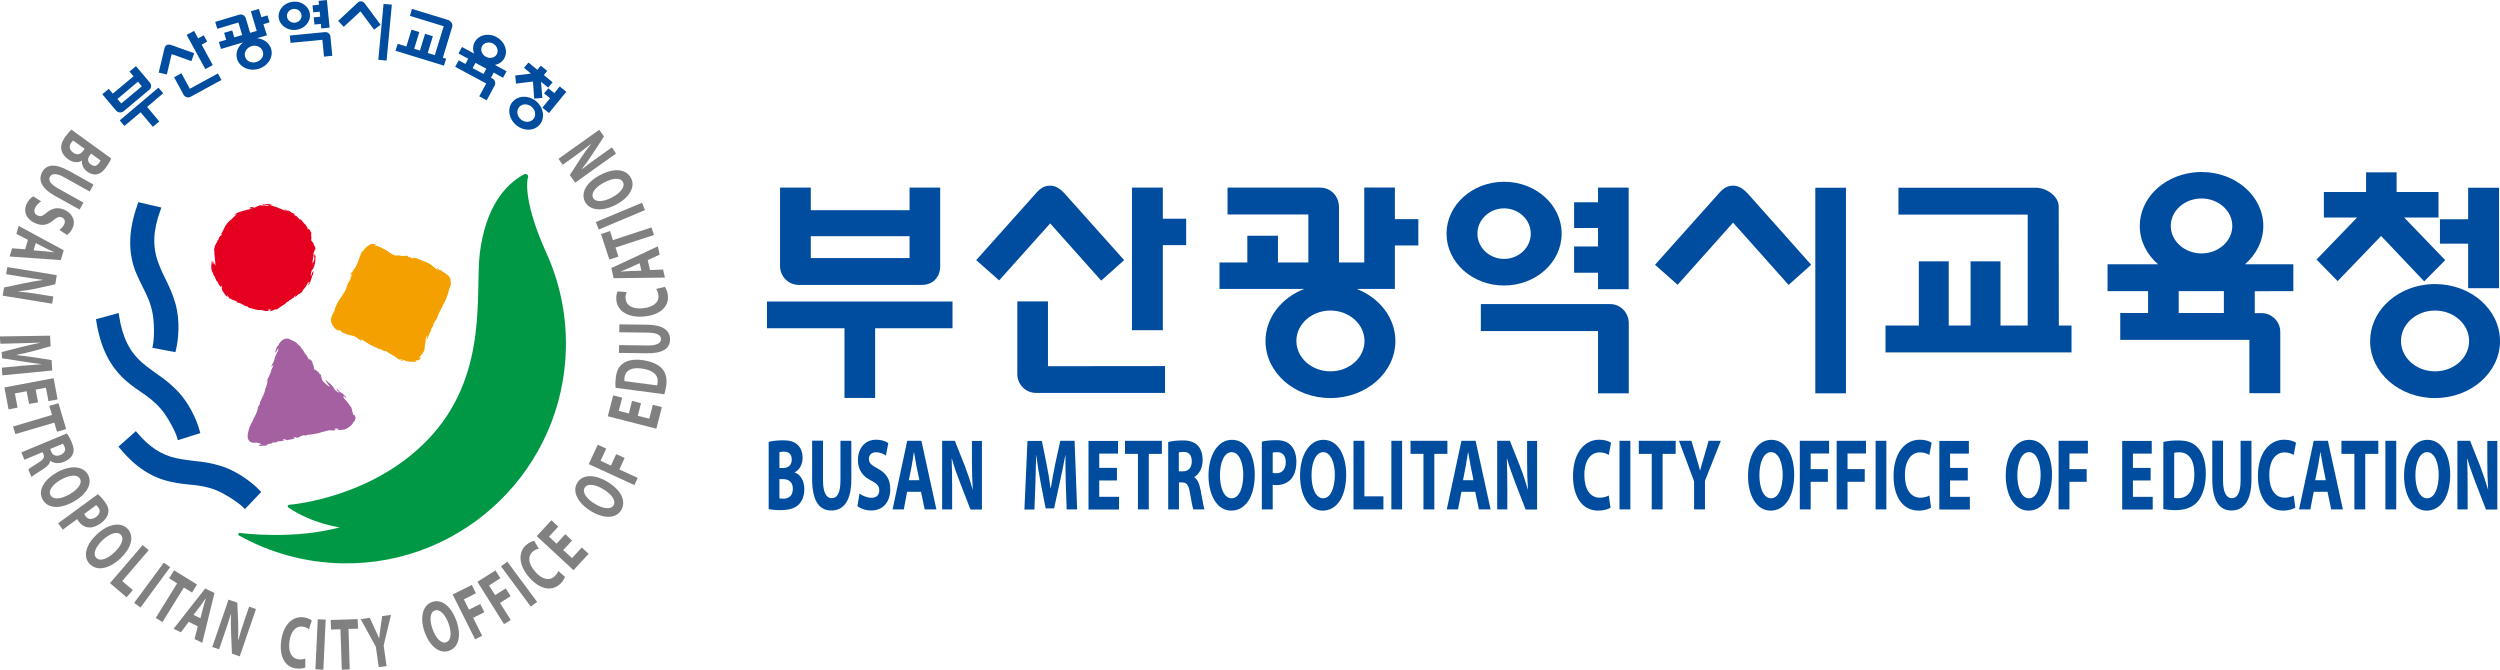 <?xml version="1.0" encoding="UTF-8"?> <svg xmlns="http://www.w3.org/2000/svg" xmlns:xlink="http://www.w3.org/1999/xlink" version="1.2" id="레이어_1" x="0px" y="0px" viewBox="0 0 2048 549.2" overflow="visible" xml:space="preserve"> <g> <g> <g> <g> <path fill="#004DA0" d="M638.5,370.4c0.7-0.2,1.8-0.4,3.8-0.4c4,0,6.3,2.2,6.3,6.5c0,4.2-2.5,6.9-7.2,6.9h-2.9V370.4z M629.7,417.1c2,0.4,5.3,0.8,9.6,0.8c7.8,0,12.6-1.8,15.5-5.1c2.5-2.8,4.1-6.8,4.1-11.9c0-7.3-3.3-12.2-7.8-13.8v-0.2 c4.4-2.4,6.4-7,6.4-11.9c0-5.1-1.9-9-4.7-11.1c-2.9-2.4-6.2-3.2-11.6-3.2c-4.5,0-9.2,0.6-11.5,1.3V417.1z M638.5,392.5h3 c4.4,0,8,2.3,8,7.9c0,5.9-3.6,8.1-7.6,8.1c-1.5,0-2.6,0-3.4-0.3V392.5z"></path> <path fill="#004DA0" d="M674.2,361.1v32.3c0,9.8,2.6,14.7,7.1,14.7c4.7,0,7.2-4.6,7.2-14.7v-32.3h8.9v31.5 c0,17.4-6.1,25.6-16.4,25.6c-9.9,0-15.7-7.9-15.7-25.8v-31.4H674.2z"></path> <path fill="#004DA0" d="M704.1,404.3c2.4,1.8,6.1,3.5,9.9,3.5c4.1,0,6.3-2.4,6.3-6.2c0-3.4-1.9-5.5-6.6-7.9 c-6.6-3.2-10.9-8.5-10.9-16.7c0-9.6,5.7-16.8,14.9-16.8c4.5,0,7.7,1.2,10,2.8l-2,10.2c-1.5-1.1-4.4-2.7-8.2-2.7 c-3.9,0-5.7,2.6-5.7,5.4c0,3.6,2.2,5.2,7.3,8c7,3.7,10.2,8.8,10.2,16.9c0,9.4-5,17.4-15.8,17.4c-4.5,0-8.9-1.8-11.1-3.5 L704.1,404.3z"></path> <path fill="#004DA0" d="M744.5,393.4l2.4-11.9c0.6-3.2,1.2-7.5,1.7-10.9h0.2c0.6,3.3,1.3,7.5,1.9,10.9l2.5,11.9H744.5z M754.5,402.9l3,14.4h9.6l-12.3-56.2h-11.6l-12,56.2h9.2l2.7-14.4H754.5z"></path> <path fill="#004DA0" d="M771.8,417.3v-56.2h10.4l8.2,20.6c2.3,6,4.6,12.9,6.4,19.3h0.1c-0.5-7.4-0.7-15-0.7-23.5v-16.3h8.2v56.2 H795l-8.4-21.7c-2.4-6.1-5-13.3-6.8-19.9h-0.2c0.3,7.6,0.4,15.5,0.4,24.6v16.9H771.8z"></path> <path fill="#004DA0" d="M873.1,395.9c-0.2-6.8-0.3-14.9-0.3-23.1h-0.1c-1.3,7.2-2.9,15.2-4.4,21.8l-4.8,21.9h-6.9l-4.2-21.7 c-1.3-6.7-2.6-14.6-3.5-22h-0.1c-0.2,7.6-0.4,16.2-0.6,23.3l-0.8,21.3h-8.2l2.5-56.2h11.8l3.8,18.8c1.3,6.5,2.5,13.4,3.3,20h0.2 c1-6.5,2.4-13.8,3.7-20.2l4.1-18.7h11.7l2.1,56.2h-8.6L873.1,395.9z"></path> <path fill="#004DA0" d="M915,393.6h-14.5V407h16.2v10.4h-25v-56.2h24.2v10.4h-15.4v11.7H915V393.6z"></path> <path fill="#004DA0" d="M932.2,371.8h-10.6v-10.7h30.2v10.7h-10.7v45.5h-8.9V371.8z"></path> <path fill="#004DA0" d="M965.8,370.6c0.6-0.2,1.9-0.4,4-0.4c4.1,0,6.5,2.6,6.5,7.8c0,4.9-2.6,8.1-7.1,8.1h-3.5V370.6z M957,417.3h8.8v-22.1h2.6c3.7,0.1,5.4,1.9,6.5,9c1.1,6.9,2.1,11.5,2.7,13.1h9.1c-0.8-2.1-1.9-9.5-3.2-15.9 c-1-5.2-2.5-8.8-5.2-10.4v-0.2c3.4-1.8,6.9-6.7,6.9-13.8c0-5.1-1.3-9.1-3.7-11.7c-2.8-3.2-6.9-4.5-12.7-4.5 c-4.8,0-9,0.5-11.8,1.3V417.3z"></path> <path fill="#004DA0" d="M1008.9,408.2c-6,0-9.5-8.2-9.5-18.8c0-10.5,3.4-19,9.6-19c6.1,0,9.5,8.7,9.5,18.7 C1018.4,400.1,1015,408.2,1008.9,408.2L1008.9,408.2z M1008.6,418.3c11.5,0,19.3-11.1,19.3-29.6c0-15.5-6.6-28.4-18.7-28.4 c-11.6,0-19.2,12.5-19.2,29.4C990.1,405.7,997,418.3,1008.6,418.3L1008.6,418.3z"></path> <path fill="#004DA0" d="M1042.6,370.8c0.6-0.2,1.9-0.4,3.7-0.4c4.5,0,7,3.1,7,8.2c0,5.6-2.9,9.1-7.7,9.1c-1.3,0-2.2-0.1-3-0.3 V370.8z M1033.8,417.3h8.8v-20.2c0.8,0.3,1.9,0.3,3,0.3c5.2,0,9.8-1.9,12.8-5.9c2.3-3.1,3.6-7.8,3.6-13.3c0-5.5-1.6-10.2-4.2-13 c-2.6-3.1-6.6-4.6-12.1-4.6c-5.5,0-9.3,0.5-12,1.2V417.3z"></path> <path fill="#004DA0" d="M1083.9,408.2c-6,0-9.5-8.2-9.5-18.8c0-10.5,3.5-19,9.6-19c6.1,0,9.5,8.7,9.5,18.7 C1093.4,400.1,1089.9,408.2,1083.9,408.2L1083.9,408.2z M1083.5,418.3c11.5,0,19.3-11.1,19.3-29.6c0-15.5-6.6-28.4-18.7-28.4 c-11.5,0-19.1,12.5-19.1,29.4C1065,405.7,1071.9,418.3,1083.5,418.3L1083.5,418.3z"></path> <path fill="#004DA0" d="M1108.9,361.1h8.8v45.5h15.6v10.7h-24.5V361.1z"></path> <path fill="#004DA0" d="M1148.6,361.1v56.2h-8.8v-56.2H1148.6z"></path> <path fill="#004DA0" d="M1166.1,371.8h-10.6v-10.7h30.2v10.7H1175v45.5h-8.9V371.8z"></path> <path fill="#004DA0" d="M1198.5,393.4l2.3-11.9c0.6-3.2,1.2-7.5,1.8-10.9h0.2c0.6,3.3,1.3,7.5,1.9,10.9l2.4,11.9H1198.5z M1208.5,402.9l3,14.4h9.6l-12.3-56.2h-11.6l-12,56.2h9.2l2.8-14.4H1208.5z"></path> <path fill="#004DA0" d="M1226.5,417.3v-56.2h10.4l8.2,20.6c2.4,6,4.6,12.9,6.5,19.3h0.1c-0.5-7.4-0.7-15-0.7-23.5v-16.3h8.2 v56.2h-9.4l-8.4-21.7c-2.3-6.1-5-13.3-6.8-19.9h-0.2c0.3,7.6,0.4,15.5,0.4,24.6v16.9H1226.5z"></path> <path fill="#004DA0" d="M1319.3,415.9c-1.6,1.1-5.3,2.4-10.1,2.4c-13.6,0-20.6-12.2-20.6-28.3c0-19.2,9.6-29.8,21.5-29.8 c4.6,0,8.1,1.3,9.7,2.5l-1.9,10c-1.7-1.1-4.2-2.1-7.5-2.1c-7,0-12.5,6.1-12.5,18.7c0,11.3,4.7,18.4,12.5,18.4 c2.8,0,5.7-0.7,7.5-1.8L1319.3,415.9z"></path> <path fill="#004DA0" d="M1335.6,361.1v56.2h-8.9v-56.2H1335.6z"></path> <path fill="#004DA0" d="M1353.1,371.8h-10.6v-10.7h30.2v10.7H1362v45.5h-8.9V371.8z"></path> <path fill="#004DA0" d="M1387.8,417.3v-23l-12.4-33.2h10.2l4,13.5c1.2,4.1,2.1,7,3,10.7h0.2c0.8-3.5,1.8-6.7,3-10.7l3.9-13.5h10 l-13,32.8v23.4H1387.8z"></path> </g> <g> <path fill="#004DA0" d="M1450.8,408.2c-5.9,0-9.5-8.2-9.5-18.8c0-10.5,3.4-19,9.6-19c6.1,0,9.5,8.7,9.5,18.7 C1460.3,400.1,1456.8,408.2,1450.8,408.2L1450.8,408.2z M1450.5,418.3c11.5,0,19.3-11.1,19.3-29.6c0-15.5-6.6-28.4-18.7-28.4 c-11.5,0-19.1,12.6-19.1,29.4C1431.9,405.7,1438.8,418.3,1450.5,418.3L1450.5,418.3z"></path> <path fill="#004DA0" d="M1474.4,361.1h24v10.4h-15.1v12.8h14.1v10.4h-14.1v22.6h-8.9V361.1z"></path> <path fill="#004DA0" d="M1504.6,361.1h24v10.4h-15.1v12.8h14.1v10.4h-14.1v22.6h-8.9V361.1z"></path> <path fill="#004DA0" d="M1545.3,361.1v56.2h-8.8v-56.2H1545.3z"></path> <path fill="#004DA0" d="M1581.9,415.8c-1.6,1.1-5.3,2.5-10.1,2.5c-13.6,0-20.6-12.2-20.6-28.3c0-19.2,9.6-29.8,21.5-29.8 c4.6,0,8.1,1.3,9.7,2.5l-1.9,10c-1.8-1.1-4.3-2.1-7.5-2.1c-7,0-12.5,6.1-12.5,18.7c0,11.3,4.7,18.4,12.6,18.4 c2.8,0,5.7-0.7,7.5-1.8L1581.9,415.8z"></path> <path fill="#004DA0" d="M1612,393.6h-14.5v13.4h16.2v10.4h-25v-56.2h24.2v10.4h-15.4v11.7h14.5V393.6z"></path> <path fill="#004DA0" d="M1662.1,408.2c-5.9,0-9.5-8.2-9.5-18.8c0-10.5,3.5-19,9.6-19c6.1,0,9.5,8.7,9.5,18.7 C1671.6,400.1,1668.1,408.2,1662.1,408.2L1662.1,408.2z M1661.8,418.3c11.5,0,19.2-11.1,19.2-29.6c0-15.5-6.6-28.4-18.7-28.4 c-11.6,0-19.2,12.6-19.2,29.4C1643.2,405.7,1650.1,418.3,1661.8,418.3L1661.8,418.3z"></path> <path fill="#004DA0" d="M1686.4,361.1h24v10.4h-15.1v12.8h14.1v10.4h-14.1v22.6h-8.9V361.1z"></path> <path fill="#004DA0" d="M1761.8,393.6h-14.5v13.4h16.2v10.4h-25v-56.2h24.2v10.4h-15.4v11.7h14.5V393.6z"></path> <path fill="#004DA0" d="M1781.1,371c0.8-0.3,2.1-0.5,4-0.5c7.7,0,12.5,5.8,12.5,17.9c0,13.4-5.3,19.8-13.4,19.7 c-1.1,0-2.3,0-3.1-0.2V371z M1772.2,417.1c2.2,0.4,5.5,0.8,10.1,0.8c7.7,0,14.1-2.3,18.2-7.2c3.7-4.6,6.5-12,6.5-22.8 c0-10-2.6-17-6.7-21.3c-3.7-4.1-8.6-5.8-16.1-5.8c-4.4,0-8.7,0.4-12,1.3V417.1z"></path> <path fill="#004DA0" d="M1821.1,361.1v32.3c0,9.8,2.7,14.7,7.2,14.7c4.6,0,7.2-4.7,7.2-14.7v-32.3h8.9v31.5 c0,17.3-6.1,25.6-16.4,25.6c-9.9,0-15.7-7.9-15.7-25.8v-31.4H1821.1z"></path> <path fill="#004DA0" d="M1880.3,415.8c-1.5,1.1-5.3,2.5-10,2.5c-13.6,0-20.6-12.2-20.6-28.3c0-19.2,9.6-29.8,21.5-29.8 c4.6,0,8.1,1.3,9.7,2.5l-1.9,10c-1.8-1.1-4.3-2.1-7.5-2.1c-7,0-12.5,6.1-12.5,18.7c0,11.3,4.7,18.4,12.5,18.4 c2.7,0,5.6-0.7,7.5-1.8L1880.3,415.8z"></path> <path fill="#004DA0" d="M1896.6,393.4l2.4-11.9c0.6-3.2,1.2-7.5,1.8-10.9h0.2c0.6,3.3,1.3,7.5,1.9,10.9l2.4,11.9H1896.6z M1906.7,402.9l3,14.4h9.6l-12.3-56.2h-11.6l-12,56.2h9.2l2.8-14.4H1906.7z"></path> <path fill="#004DA0" d="M1928.7,371.8h-10.6v-10.7h30.2v10.7h-10.7v45.5h-8.9V371.8z"></path> <path fill="#004DA0" d="M1963,361.1v56.2h-8.9v-56.2H1963z"></path> <path fill="#004DA0" d="M1988.2,408.2c-5.9,0-9.5-8.2-9.5-18.8c0-10.5,3.5-19,9.6-19c6.1,0,9.5,8.7,9.5,18.7 C1997.7,400.1,1994.3,408.2,1988.2,408.2L1988.2,408.2z M1987.9,418.3c11.5,0,19.3-11.1,19.3-29.6c0-15.5-6.6-28.4-18.7-28.4 c-11.5,0-19.1,12.6-19.1,29.4C1969.4,405.7,1976.3,418.3,1987.9,418.3L1987.9,418.3z"></path> <path fill="#004DA0" d="M2013.1,417.3v-56.2h10.4l8.2,20.6c2.3,6,4.6,12.9,6.5,19.3h0.1c-0.5-7.4-0.7-15-0.7-23.5v-16.3h8.2 v56.2h-9.3l-8.4-21.7c-2.3-6.1-5-13.2-6.8-19.9h-0.2c0.3,7.6,0.4,15.5,0.4,24.6v16.9H2013.1z"></path> </g> </g> <g> <path fill="#004DA0" d="M1686.5,169.2c0-8.5-10.1-15.4-18.6-15.4c0,0-110.3,0-112.7,0v22h105.9v90.9c-11.2,0-22.3,0-22.3,0 s0-51.3,0-52.6c-1.2,0-23.2,0-24.5,0c0,1.3,0,52.6,0,52.6h-17.9c0,0,0-51.3,0-52.6c-1.2,0-23.2,0-24.5,0c0,1.3,0,52.6,0,52.6 h-27.3v22H1697v-22h-10.4C1686.5,226.5,1686.5,169.2,1686.5,169.2z"></path> <path fill="#004DA0" d="M1487.1,322.2h25.1c0-0.1,0-167.2,0-168.4c-1.2,0-23.9,0-25.1,0V322.2z"></path> <path fill="#004DA0" d="M1419.8,152.1c-4.2,0-7.4,1.6-11,5.5c0,0-48.7,54.5-53,59.3l18.5,16.4c4.3-4.8,45.4-50.9,45.4-50.9 s41.3,46.1,45.5,51l18.5-16.5c-7.7-8.8-52.1-58.5-52.1-58.5C1427.4,154,1423.9,152.1,1419.8,152.1z"></path> <path fill="#004DA0" d="M902.1,229.9c0.9-0.8,17.9-15.9,18.8-16.8c-4.4-4.9-48.8-54.5-48.8-54.6c-4.2-4.5-7.7-6.4-11.8-6.4 c-4.2,0-7.4,1.6-11,5.5c0,0-48.8,54.5-49.6,55.5c0.9,0.8,17.9,15.8,18.8,16.6c0.9-0.9,41.8-46.7,41.8-46.7 S901.2,228.9,902.1,229.9z"></path> <path fill="#004DA0" d="M2021.9,153.8c0,1.2,0,25.8,0,25.8s-21.8,0-23.1,0c0,1.2,0,18.9,0,20c1.3,0,23.1,0,23.1,0s0,35.2,0,36.5 h25.3c0-1.3,0-81.1,0-82.3C2046,153.8,2023.1,153.8,2021.9,153.8z"></path> <path fill="#004DA0" d="M1987,233.2c-25.7,3.3-45.4,22.7-45.4,46.2c0,25.8,23.8,46.7,53.2,46.7c29.4,0,53.2-21,53.2-46.7 c0-25.8-23.8-46.7-53.2-46.7c-2,0-4.1,0.1-6,0.3L1987,233.2z M1994.8,304.2c-15.4,0-27.9-11.1-27.9-24.9 c0-13.7,12.4-24.9,27.9-24.9c15.4,0,27.9,11.2,27.9,24.9C2022.7,293.1,2010.2,304.2,1994.8,304.2z"></path> <path fill="#004DA0" d="M1319,249.1L1319,249.1c0,0-104.6,0-105.9,0c0,1.2,0,20.9,0,22.1h96v51h25.2c0-6.3,0-57.6,0-57.6 C1334.2,256,1327.5,249.1,1319,249.1z"></path> <path fill="#004DA0" d="M1309.1,236.9c1.2,0,24.1,0,25.1,0v-83.2h-25.1c0,1.7,0,12,0,12s-18.3,0-19.6,0c0,1.2,0,19.9,0,21.1 c1.3,0,19.6,0,19.6,0v15.1c0,0-18.3,0-19.6,0c0,1.2,0,20.3,0,21.5c1.3,0,19.6,0,19.6,0S1309.1,235.7,1309.1,236.9z"></path> <path fill="#004DA0" d="M1279.3,191.4c0-23.5-21.1-42.5-47.2-42.5c-26,0-47.1,19.1-47.1,42.5c0,23.5,21.1,42.5,47.1,42.5 C1258.2,233.9,1279.3,214.9,1279.3,191.4z M1210.3,191.4c0-11.4,9.8-20.7,21.8-20.7c12.1,0,21.9,9.3,21.9,20.7 c0,11.4-9.8,20.7-21.9,20.7C1220.1,212.1,1210.3,202.8,1210.3,191.4z"></path> <path fill="#004DA0" d="M654.4,233.4h100.8c9,0,15-6.3,15-15.4c0,0,0-63,0-64.3h-25.1c0,1.2,0,18.5,0,18.5h-80.9 c0,0,0-17.3,0-18.5H639c0,6.5,0,64.2,0,64.2C639,226.5,645.9,233.4,654.4,233.4z M664.1,193.5h80.3h0.7v17.9h-80.9V193.5z"></path> <polygon fill="#004DA0" points="628.3,268.9 691.8,268.9 691.8,326 716.9,326 716.9,268.9 780.3,268.9 780.3,247 628.3,247 "></polygon> <path fill="#004DA0" d="M1985.9,230.5l-35.3-37.2c0,0-34.6,36-35.6,37c-0.9-0.9-16.5-16.9-17.3-17.7c0.9-0.9,33.2-34.4,33.2-34.4 s-23.5,0-27.2,0v-20.9c4.1,0,34.6,0,34.6,0v-16.1c2.7,0,22.9,0,25,0v16.1c0,0,33,0,34.3,0c0,1.2,0,19.7,0,20.9 c-1.3,0-28.1,0-28.1,0s32.2,33.4,33.6,34.9L1985.9,230.5z"></path> <g> <path fill="#004DA0" d="M971.7,200.8v-21.6c-1.3,0-19.1,0-19.1,0s0-24.2,0-25.5c-1.2,0-24.1,0-25.3,0v116.8h25.3v-69.7H971.7z"></path> <path fill="#004DA0" d="M858.5,300v-53.1h-25.1c0,9.1,0,59.6,0,59.6c0,8.5,6.9,15.4,15.4,15.4c0,0,104.3,0,105.6,0v-22 L858.5,300z"></path> </g> <path fill="#004DA0" d="M1142.7,201.1c0,0,17.9,0,19.2,0c0-1.2,0-20.4,0-21.6c-1.2,0-19.2,0-19.2,0s0-24.6,0-25.9 c-1.2,0-24.1,0-25.1,0V215h-20.7v-45.1c0-9.6-6.9-16.2-15.5-16.2c0,0-74.5,0-75.8,0c0,1.2,0,20.8,0,22c1.3,0,66.2,0,66.2,0V215 h-24.9c0,0,0-20.7,0-21.9c-1.2,0-23.9,0-25.1,0c0,1.3,0,21.9,0,21.9s-21.5,0-22.8,0c0,1.2,0,20.4,0,21.7h69.4 c-18.7,7.3-31.7,23.6-31.7,42.7c0,25.8,23.8,46.7,53.2,46.7c29.4,0,53.2-21,53.2-46.7c0-19-13-35.4-31.6-42.7h31.2 C1142.7,235.2,1142.7,201.1,1142.7,201.1z M1089.9,304.2c-15.4,0-27.9-11.1-27.9-24.9c0-13.7,12.4-24.9,27.9-24.9 c15.4,0,27.9,11.2,27.9,24.9C1117.8,293.1,1105.3,304.2,1089.9,304.2z"></path> <path fill="#004DA0" d="M1878.7,238.5v-22h-39.6c9.2-8,15-19.1,15-31.4c0-24.4-22.7-44.2-50.6-44.2c-2,0-3.9,0.1-5.8,0.3 l-1.6,0.2c-24.5,3.1-43.2,21.5-43.2,43.7c0,12.3,5.7,23.4,15,31.4h-41.4v22c1.9,0,33.2,0,33.2,0v17.9c0,0-21.4,0-22.8,0v22 c-1.8,0,105.8,0,105.8,0s0,42.4,0,43.7c1.3,0,24.1,0,25.3,0c0-6,0-50.2,0-50.2c0-8.5-6.9-15.4-15.4-15.4h-5.5v-17.9 C1847,238.5,1875.8,238.5,1878.7,238.5z M1803.5,162.6c13.9,0,25.2,10.1,25.2,22.5c0,12.4-11.3,22.5-25.2,22.5 c-13.9,0-25.2-10.1-25.2-22.5C1778.3,172.7,1789.5,162.6,1803.5,162.6z M1821.8,256.4h-37v-17.9h34.1h2.9V256.4z"></path> </g> </g> <g> <g> <g> <path fill="#F4A000" d="M369.3,231.7c-0.2-1.5-0.2-3.1-0.8-4.4c-0.8-1.5-3.8-3.5-5.1-4.3c-0.9-0.6-2.1-1-2.7-2.1 c0,0-0.3,0.1-0.4,0.1c0,0.2,0,0.3,0,0.5c-0.5,0-1.2-1.3-1.5-1.7c-0.1,0-0.8-0.3-1-0.3c0,0.2,0.1,0.2,0.2,0.3 c0.1,0,0.9,1.1,0.8,1.3c-0.1,0.2-0.4,0-0.5,0c0-0.3-0.6-0.6-0.8-0.7c-1.8-1.2-3.2-2.8-5-3.9c-0.9-0.4-1.9-1.2-2.8-1.5 c-2.5-1.1-4.8-1.8-7.3-2.9c-0.2-0.1-2.4-1.2-2-0.6c-0.9,0-1.8-0.6-2.5-0.9c0,0.4,1,0.8,1.3,1.1c-0.3-0.1-0.9-0.2-1.1-0.2 c0,0.3-0.2,0.3-0.4,0.3c0-0.2-1-0.8-1.3-0.9c-0.8-0.3-1.8-0.2-2.6-0.4c0,0,0.5-0.3,0.7-0.4c0.1,0,0.2,0,0.3,0 c0-0.1-1.6-0.9-2.4-0.5c-1.5,0-2.9,0.2-4.3-0.1c-0.9-0.2-1.8-0.4-2.6-0.5c-0.1,0.2-0.1,0.3-0.1,0.6c-0.1,0-0.3-0.2-0.5-0.2 c-2.3,0.1-5.4-2.2-7.2-3.5c-1.2-1-2.3-1.3-3.5-2c-2.3-1.4-4.7-2.6-7.6-2.9c0-0.3,1.2-0.2,1.2-0.5c-0.2-0.6-2.2-0.7-3.6-0.7 c0,0.1,0,0.1,0,0.2c-1.5,0-4.6,2.8-5.6,4c-0.6,0.7-1.2,2.1-2.1,2.2c-1.8,2.9-4,12.8-7,14.7c0,1.2-0.7,1.4-1.4,2.2 c-0.7,0.9-0.9,1.8-0.9,3.1c0.1,0,1.3-2.7,1.5-2.1c0,0.5-0.5,1.1-0.7,1.5c-0.6,1.7-1.2,4.1-2.9,6.3c-0.8,1.9-1.6,5-2.2,6.1 c-1.5,2.8-3.5,5.3-5.2,8c-1.1,1.6-1.9,3.3-2.6,5.1c-0.6,1.2-1.2,2.1-1,3.6c-0.3,0-0.9,1.4-1.1,1.7c-0.8,1.5-1.8,3.5-1.9,5.4 c-0.3,3.3,3.1,8,6.1,9.2c0,0.3,0.1,0.2,0.3,0.2c0.1-0.5-0.5-1.1-0.5-1.2c1.3,0,2.7,1.9,3.8,2.5c1.2,0.5,2.4,1,3.6,1.5 c2.2,0.8,4.6,0.7,6.6,1.8c1.9,1,3.4,2.9,5.5,3.4c0,0,0-0.3,0-0.3c-0.3,0-0.8-0.6-0.8-0.7c0.4-0.2,0.8,0.1,1,0.1 c1.6,0.8,7.1,5.1,8.4,4.8c0,0.8,4.2,1.5,4.6,2.6c0.5,0,0.9,0,1.3,0.1c0.7,0.2,4.4,2.4,4.8,1.6c0.3,0,3,2,3.5,2.3 c1.3,0.9,3.4,1.7,5,2.9c1.4,1.6,5.3,3.1,5.5,3.3c0.1,0,0.7,0.1,0.7,0.1c0-0.4-2.8-1.7-2.9-1.7c-0.1-0.5,0.5-0.2,0.5-0.2 c0.3,0,2.3,0.8,2.6,1.1c0,0,0.5,0,0.8-0.2c0,1.2,8.3,1.9,9.7,1.1c-0.1,0-0.7-0.4-1-0.4c0.4-0.5,1.4-0.5,1.6-0.5 c1,0.2,2.4-1.1,2.9-1.9c0.2,0,0-0.6-0.1-0.6c0,0.3-0.9,0.7-1.1,0.7c0-0.3,0.1-0.6,0.2-0.8c1.4-1.9,3-3.4,3.8-5.5 c0.4-1,0.3-2.3,0.5-3.4c0.2-1.1,0.3-2.2,0.6-3.3c0.1-0.7,0-1.6,0-2.3c0.2-1.2,1.3-3.4,1.4-3.4c0.2,0.4-0.1,1.2-0.2,1.7 c-0.1,1.1-0.5,3-0.5,3c0.5-0.5,0.5-1,0.7-1.6c0.8-2.4,1.7-4.6,3-6.8c0.4-0.6-0.2-0.6,0.1-1.2c0.6-1,1.2-1.9,1.7-2.9 c0.3-0.8,0.2-1.7,0.7-2.4c0.8-1.2,1.5-2.3,2.3-3.4c0.8-1.7,1.2-3.4,2-5c1.8-3.6,3.6-7.1,5.4-10.7c0.8-1.8,1.4-3.8,2.1-5.8 c0.1-0.4,0.1-0.8,0.2-1.3c0.6-2,1.3-3.5,1.9-5.4C369.1,233.1,369.3,232.5,369.3,231.7z"></path> </g> <g> <path fill="#E50020" d="M255.4,221.4c1.6-1.1,2.2-4.2,2.7-6c0.5-2.7,0.4-6.6,0.3-6.6c-0.3,0.1-0.4,1.1-0.7,1.6 c0.2-1.5-0.3-2.3-0.3-2.3c0,0-0.4,0.6-0.4,0.9c-0.1,1,0.5,1.5,0.6,2.4c0.1,1.3-1.1,3.6-1.5,4.5c0,0.4-0.1-1-0.1-1.2 c0.2-1.3,0.3-2.6,0.6-3.9c0.1-1.2,0.2-2.5,0.3-3.7c0.1-0.6,0.5-0.9,0.7-1.4c0.2-0.5,0.2-1.1,0.2-1.7c0,0,0.4,0.4,0.3,1.2 c0.4-0.6,0.2-1.7,0.2-1.7c0-0.7-0.3-1.2-0.3-2c-0.3,0-0.3,0.7-0.4,0.7c0-0.8-0.9-3.2-1.4-3.7c-0.4-0.6-1-0.9-1.2-1.5 c-0.2-0.5,0-0.9,0.1-1.5c0-0.7-0.1-1.3-0.1-2c-0.1-0.8-0.3-1.9,0.2-2.6c0-0.3-0.4-0.5-0.6-0.7c-0.2-0.5-0.4-1-0.6-1.5 c-0.2-0.4-0.9-1.2-1.3-1c0,0,0,0.1,0,0.1c-0.4,0-0.6-0.4-0.7-0.7c-0.5-1.1-1.1-2.2-1.8-3.2c-0.4-0.4-0.8-0.7-1.2-1 c-0.5-0.6-1-1.2-1.5-1.9c-0.5-0.6-0.9-1.1-1.5-1.6c-0.4,0,0.1,0.5,0.1,0.7c-0.7,0-3-3.4-4.1-3.8c0,0.3,0.6,0.6,0.9,1 c-0.8,0-2.1-1.7-2.2-1.7c0,0,0-0.1,0-0.1c0.3,0,0.7,0.3,0.7,0.1c0,0-0.1-0.4-0.2-0.4c0-0.2-0.3-0.2-0.6-0.3 c-2.2-0.6-2.9-1.9-4.9-2.8c-0.1,0.6,1.2,1.1,1.3,1.2c-0.9,0-2.7-1.6-3.9-1.8c-0.6,0,1.7,1.1,1.7,1.4c-1.1-0.4-2.1-0.8-3.3-1.2 c-3.1-1.1-6.6-3.1-10.1-3.2c0-0.3,0.9-0.2,1.4-0.2c0-1.2-5.3-1.3-6.6-1.1c-0.5,0.2-1.1,0.4-1.7,0.5c0,0.1,1.5,0.1,2.2-0.1 c2,0.1,2.6,0.5,3.8,1.2c-1.5,0-4.7-0.9-5.8-0.5c-0.4,0-0.8,0-1.2,0c0,0,1-0.6-0.5-0.1c-0.4,0-0.7,0.1-1,0.1c-0.1,0-0.3,0-0.3,0 c0,0.3,0.7,0.3,0.7,0.4c-1.2,0-2.8,0.7-3.6,1.4c-1.4,0-1.9-0.8-3.6-0.4c-0.1,0-0.2,0-0.4,0c0,0.3,0.6,0.4,0.6,0.5 c-0.3,0.1-1.3,0.3-1.6,0.4c0,0.3,2.6-0.3,2.7,0.2c-0.9,0-2.1,0.5-2.7,0.9c-0.5,0-0.9,0.1-1.4,0.1c-0.1,0-0.6,0.1-0.7,0.3 c-0.8,0.2-1.6,0.4-2.5,0.6c-2.1,0.7-5.4,1.4-7,3.2c0,0-0.2,0.1-0.1,0.3c0.1,0,1.4-0.7,1.7-0.8c0-0.3,0.1-0.2,0.3-0.2 c-0.2,0.6-3.3,3-4.4,4.4c-0.5,0.4-1,0.8-1.6,1.2c-1.4,1.3-2.5,2.7-3.6,4.5c-1.1,1.9-1.9,4.3-3.3,6.1c0,0.2,0.3,0.2,0.5,0.3 c0,1.3-2.9,2.2-2.6,4.5c-0.3,0-1,0.9-1.2,1.2c-0.3,0-0.2,0.1-0.2,0.3c0.3,0,0.2-0.1,0.4-0.3c0,0,0.1,0,0.1,0c0,0.1,0,0.1,0,0.1 c-0.1,0-1.9,3.4-2.2,4c-0.3,0-0.1,0.1-0.1,0.4c0.4,0-0.3,1.5-0.4,1.9c-0.2,0,0,0.8,0,1.2c0,4.4,1.3,11.9,0.9,12.5 c-0.3-0.7-0.7-1.3-1-2c-0.3-0.5-0.3-0.9-0.3-1.5c-0.3,0-0.2,2.1-0.4,2.4c0,0.1-0.1,0.2-0.2,0.2c-0.1-0.9-0.4-1.4-0.5-2.3 c-0.3,0,0-0.5-0.4-0.5c0,0,0-0.1,0-0.2c-0.3,0-0.1,0.4-0.2,0.7c-0.4,2.7-0.4,4.9-0.3,7.2c0.3-0.2,0.4-1.2,0.5-1.2 c0,1.1-0.1,2.2,0.4,3.1c0,0,0.1,0.2,0.1,0.2c-0.1-0.5-0.2-1.5-0.1-1.5c0,0.3,1,3.5,1.3,3.9c0,0.2,0.5,0.3,0.6,0.6 c0.6,1.3,1,2.8,1.8,4c0.3,0.2,0.3-0.2,0.4-0.3c0,0.1,0.5,1.8,1.3,2.9c0,0.1,1.3,1.7,1.5,2c0.1,0,0.2,0.1,0.2,0.2 c0.3-0.2,0-1,0-1c0-0.1,0.2-0.2,0.2-0.2c0.5,0,0.8,1.4,0.8,1.9c0,0-0.3-0.4-0.3-0.7c-0.6,0,0.1,1.7,0.2,2.1 c-0.2,0-0.2,0.1-0.1,0.2c1.1,1.4,1.8,2.8,2.9,4.2c0.6,0.9,1.6,1.4,1.6,1.4c0-0.5-0.3-0.8-0.1-1.5c0.1,0,0.1,0.1,0.1,0.2 c0.3,0,1.3,2.7,2.4,3.1c0-0.3-0.3-0.5-0.3-0.7c-0.1,0-0.2-0.1-0.2-0.1c0.1,0,2.4,1.7,4.4,2.1c0.5,0.1,1.4,0.6,1.7,1 c-0.1,0-0.6,0-0.4,0.2c0,0,0,0,0,0c0.6,0.5,1.8,0.4,2.5,0.7c2,0.8,3.7,2.2,5.8,2.9c0,0,0-0.2-0.3-0.5c0,0,0.1-0.1,0.2-0.1 c0,0.2,0.3,0.2,0.5,0.4c0.8,0.6,0.9,1.3,2.1,1.4c0.2,0.1,0.4,0.2,0.4-0.1c0.1,0,0.5,0.2,0.7,0.3c0.7,0.3,1.4,0.4,2.2,0.6 c1.1,0.3,2.3,0.7,3.6,0.8c0.7,0,1.4,0,2.1-0.1c1.8,0.4,4.1,1.4,6.1,0.6c0.2,0,0.6-0.2,0.6-0.4c-0.9,0-1.6-0.4-1.6-0.4 c0.9-0.2,3.3-0.3,3.6,0.2c-0.5,0-1.4,0.5-1.6,0.9c0.1,0,0.3,0,0.3,0c0,0.3,0.1,0.2,0.4,0.2c1.7-0.5,4-1.7,4.7-1.9 c0,0.3-0.2,0.4-0.3,0.5c-0.1,0-0.2,0.1-0.2,0.2c0.1,0,1-0.2,1.2-0.4c1.1-0.8,2.2-1.7,3.3-2.4c1.1-0.8,2.3-1.4,3.5-2.2 c0.4-0.4,0.5-0.7,1-1.2c0.5-0.2,1-0.5,1.6-0.8c0.5-0.4,0.5-0.6,0.8-0.9c0.6-0.5,0.9-0.4,1.4-0.7c0.7-0.5,1.3-1.2,2.1-1.4 c0.1-0.9,0.9-1.4,1.8-1.8c0,0,0.1,0,0.2,0c-0.1,0.3-1.2,0.9-1.4,1.6c0,0,1.1-0.5,1.6-1c0.3-0.3,0.5-0.6,0.8-1 c0.5-0.3,1.1-0.6,1.6-0.9c0.8-0.6,1.5-1.1,2.3-1.6c0-0.1,0-0.7,0.2-0.9c1.1-1.3,2.1-2.5,3-3.9c0.6-0.9,1.1-2.4,1.9-3 c0.5-0.2,0.5-0.2,0.9-0.4c0,1-0.9,1.5-1.2,2.6c0,0-0.2,0.1-0.2,0.2c1.8,0,2.7-5.9,3.5-7.2c0.1,0-0.1-1,0.7-1.4 c0-1.1,0.6-2.1,0.3-3.3c0,0.4-0.6,1-0.8,1.3c-0.5,0.9-0.9,1.9-1,3.1c0,0-0.4-0.5-0.4-1.2c0-0.3,0.6-2.6,0.7-2.8 C255.4,221.5,255.4,221.4,255.4,221.4z"></path> </g> <g> <path fill="#A560A2" d="M236.6,277.8c1.3,0.3,1.6,0.6,2.8,1.1c1.4,0.2,4.4,2.5,4.4,2.7c-0.2,0-0.5-0.1-0.7-0.2 c0.8,0.7,2.3,1.7,2.3,2c0.1,0,0.4,0,0.5,0.2c1.1,1.5,1.1,1.9,1.7,2.6c0.2,0.2,1.4,1.4,2.3,3.6c0.4,0.4,0.8,0.9,1.2,1.3 c0.6,0.8,1.1,1.9,1.6,2.8c0.1,0.3,0.5,0.6,0.5,0.9c0.1,0-0.1-0.6,0.7-0.5c0.1,0,0.8,0.7,1.1,0.9c0.7,0.9,0.9,1.9,1.2,2.8 c0.6,1.5,1.1,2.7,1.1,4.5c1.7,0.8,2.9,1.6,4.1,3.2c0.1,0.2,0.4,0.4,0.4,0.8c0.6-0.1,0.7,0.5,1.2,0.5c0.2,0,0.1,0.7-0.2,0.7 c0,0,0.7,1.6,1,3.2c0.3,1.4,5.1,5.9,6.5,5.9c-0.5-0.6-1.7-1.8-2.3-3.3c-0.6-0.9-1.4-1.1-1.4-2.2c2.3,1.7,6.1,4.6,7.3,7.2 c0.1,0.3,0.2,0.8,0.4,0.8c0.5,0.6,1.1,1,1.6,1.3c0.8,0.4,1.2,1.1,2.1,1.1c-0.6-1.2-2.2-1.9-2.5-3.3c-0.1-0.2,2.5,1.4,2.5,2.5 c0.8,0,5.7,3.7,5.7,5.2c-0.1,0-0.4-0.1-0.8-0.4c-0.4-0.5-0.8-1.2-1.4-1.3c0,0.1-0.2,0.5-0.2,0.6c-0.1,1.4,5.6,6,5.6,8.2 c0.1,0,0.2-0.5,0.2-0.5c1.3,1.5,1.3,3.9,1.9,5.8c0.3,0.6,0.4,1.2,0.7,1.7c0.1,0,0.3-0.2,0.3-0.5c0.8,0.5,1.3,2.1,1.3,2.9 c-0.2,0.6-0.5,0.8-0.5,1.6c-0.1,0.7-0.8,1-1.1,1.4c-0.5,0.5-0.6,1.2-1,1.8c-1.1,1.5-5.4,4.7-7.7,4.6c-1.4,0-3.9,0.5-4.7,0.3 c0-0.1,1.1-0.5,1.1-0.8c-0.2-0.4-3.6-0.7-3.4,0c0.1,0.2,0.7,0.5,1.1,0.5c0,0.3-0.2,0.3-0.3,0.3c-1.7,0.8-4-0.1-5.9,0.3 c-0.8,0.3-4.6,1.3-5.8,1.5c-1,0.7-5,1.3-5,1.3c-0.9,0.2-1.6,0.2-2.4,0.4c-1.6,0.2-3.2,0.2-4.6,0.7c-0.3,0.2-0.7,0.4-1.1,0.5 c-0.2,0.1-0.8,0.4-0.8,0.1c0.1,0,0.7-0.2,0.7-0.5c0,0,0.1-0.1,0.1-0.2c-2.5,0-5.8,2.1-5.8,2.2c-0.9,0-1.7-0.3-2.6-0.4 c-0.5,0.1-0.9,0.1-1.2,0.2c0,0,0,0.1,0,0.2c0.3,0.1,0.7,0.5,1.2,0.5c0,0.2,0.1,0.1-0.2,0.1c-1.2,0.6-2.7,0.7-4,0.9 c-0.7,0.1-1.5,0.3-2.2,0.5c-0.7-0.1-1.4-0.1-2-0.2c0,0,0-0.1,0-0.2c0.5,0,1,0,1.5,0c-1.5-1-1.6-0.2-2.9-0.2c0,0.2,0,0.3,0,0.4 c0.1,0,0.2,0,0.4,0c0.2,0.1,0.5,0.1,0.7,0.2c0,0.1,0,0.1,0,0.1c-0.8,0.1-1.6,0.5-2.3,0.7c-0.8,0-1.5,0.1-2.4,0.1 c-0.4,0.1-0.9,0.2-1.3,0.3c0.1,0.2,0.3,0.5,0.3,0.5c-1.1,0-2.3,0.1-3.5,0.3c-0.3,0-0.7-0.1-1-0.1c0,0,0.3,0.5,0.3,0.7 c0,0-2.7,0.5-3.2,0.5c-0.3,0.5-1.1,0.8-1.7,0.8c0.2,0.2,0.5,0.5,0.5,0.5c-2.2,0-4.2,0.3-6.5,0.3c0,0,0-0.1,0-0.2 c0.1-0.2,0.5-0.5,0.2-0.5c0,0,0-0.1,0-0.2c0.8-0.1,1.6-0.3,2.4-0.5c0-0.2-1.7-0.2-1.7-0.5c0.3-0.1-2-0.9-3.1-0.8 c-3.1,0.5-6.1-0.2-6.9-3.8c-0.5-2.2,0.4-5.5,1-7.5c0.5-2.3,1.9-4.2,2.8-6.2c0.4-0.9,0.9-1.5,0.9-2.6c1.3-1.1,2.9-5.3,3.3-7 c0.2-0.7,0.1-1.4,0.4-2.1c0.4-0.7,1-1.3,1.3-2.1c0.1-0.6,0.2-1.2,0.3-1.8c1-2,1.9-4.1,2.9-6.1c0.4-1.2,0.8-2.3,1.2-3.4 c0.1-0.5,0.1-1,0.2-1.5c0.3-0.5,0.5-1.1,0.8-1.6c0.3-1.4,0.6-2.6,1-4c0.2-0.6,0.4-1.1,0.6-1.7c-0.1,0-0.8,0.8-0.8,1.3 c0,0-0.5,0.4-0.5,0.4c0.1-1.3,0.9-2.4,1.4-3.5c0.8-1.7,1.7-3.3,2.2-5.1c0.1-0.2,0.1-1.2,0.2-1.2c0.5-1.3,1.7-2.7,1.7-4.2 c-0.1,0-0.1,0-0.2,0c-0.2,0.5-0.9,1.1-0.9,1.5c-0.1,0-0.3,0.1-0.4,0.1c0.1-1.9,1-2.5,1.5-3.5c0.2-0.6,0.6-1.2,0.7-1.9 c0.2-0.6,0.3-1.2,0.5-1.9c0.3-1.1,0.8-2.2,1.4-3.4c0.8-1.4,1.6-2.7,1.6-4.5c-0.6,0.4-1.8,3.4-2.5,3.4c-0.4-0.1-0.2-0.5-0.2-0.5 c0.6-1.6,1.1-3.2,1.7-4.8c0.1,0,0.2,0,0.3,0c0,0.2,0.1,0.5,0.2,0.5c0.9-3,3.8-6.4,7.2-6.6c0.6,0,1.1,0.1,1.6,0.2 c0.4,0.1,0.6,0.1,1.1,0.3C237,278.1,237.4,278.2,236.6,277.8z"></path> </g> <g> <path fill="#004DA0" d="M212.8,401.8c-1.4-1.4-3-3-4.7-4.5c-8-6.8-18.1-12.8-26.6-15.4c-8.8-2.8-15-3.5-21.6-4.2 c-4.5-0.5-9.3-1.1-15.2-2.3c-12.1-2.5-22.3-9.1-32.1-20.7l-1.3-1.5L97,365.9l1.2,1.4c12.5,15.1,25.7,23.8,41.4,27.3 c6.2,1.4,11,1.9,15.8,2.4c6.7,0.6,12.5,1.2,20.8,4.2c6.6,2.5,18.7,10,23.1,14.5l1.4,1.3l13.3-14L212.8,401.8z"></path> <path fill="#004DA0" d="M103,311.7c4.8,4.2,8.8,7,12.7,9.6c5.6,3.8,10.3,7.1,16.1,13.7c4.7,5.3,11.7,17.7,13.4,23.8l0.5,1.8 l18.4-5.8l-0.5-1.7c-2.3-9.1-8.9-23.1-17.9-32.5c-6.4-6.7-11.5-10.3-16.9-14.1c-3.7-2.6-7.5-5.3-12.2-9.3 c-10.5-9-16.4-21-19.1-38.8l-0.3-2l-18.6,5.1l0.3,1.7C82.3,284.8,90,300.2,103,311.7z"></path> <path fill="#004DA0" d="M117.3,235.9c3,6,5.7,11.2,7.5,19.8c1.6,6.9,1.8,21.1,0.4,27.3l-0.4,1.9l18.9,3.6l0.4-1.7 c2.3-9.1,3.3-24.6-0.1-37.1c-2.5-8.9-5.2-14.5-8.1-20.5c-2.1-4.1-4.1-8.3-6.2-14c-4.9-13-4.4-26.3,1.8-43.2l0.7-2l-18.9-4.4 l-0.5,1.6c-7.4,20.6-8.1,37.8-2.2,54.2C113,227.3,115.2,231.7,117.3,235.9z"></path> </g> <path fill="#009844" d="M447.7,207.5c-17.8-39.5-16.4-57.3-15.3-61.8c0.1-0.4,0.2-0.6,0.3-0.9c0.2-1.3-1-2.3-2.3-2.3 c-0.3,0-0.6,0-0.9,0.2v0c-16.3,8.8-31.6,27.4-36.4,64.3c-4,31.3,7.2,96.6-38.2,148.3c-46.2,52.7-117.5,58.2-118,58.2h0 c-0.7,0-1.2,0.5-1.2,1.2c0,0.4,0.2,0.8,0.5,1v0c19.5,13.4,42.2,16.3,42.2,16.3c-38.1,10.2-79.4,4.9-81.5,4.6 c-0.2-0.1-0.3-0.1-0.5-0.1c-0.6,0-1.2,0.5-1.2,1.2c0,0.4,0.2,0.8,0.6,1l0,0c25.2,14,54.2,22.3,85.1,22.8 c99.3,1.5,181.1-77.8,182.7-177.1C464,256.9,458.3,230.9,447.7,207.5z"></path> </g> <g> <path fill="#808080" d="M82.3,131.4c-0.1,0.5-0.5,1.3-1.4,2.4c-1.7,2.4-4,2.8-6.5,0.9c-2.5-1.8-3-4.4-1-7.2l1.2-1.7L82.3,131.4z M58.5,106.2c-1.1,1-2.7,2.7-4.6,5.3c-3.4,4.6-4.3,8.2-3.6,11.3c0.6,2.6,2.2,5.3,5.3,7.5c4.3,3.1,8.6,3.2,11.5,1.3l0.1,0.1 c-0.4,3.6,1.4,6.8,4.3,8.9c3,2.2,6.1,2.7,8.5,2c2.7-0.7,4.5-2.3,6.9-5.5c1.9-2.6,3.6-5.7,4.2-7.3L58.5,106.2z M69.3,121.9 l-1.3,1.8c-1.9,2.6-4.8,3.8-8.1,1.3c-3.5-2.5-3.3-5.6-1.6-8c0.6-0.9,1.1-1.5,1.6-1.9L69.3,121.9z"></path> <path fill="#808080" d="M73.5,156.9l-20.6-11.5c-6.2-3.5-10.3-3.6-11.9-0.7c-1.7,3,0.4,6.3,6.8,9.8L68.4,166l-3.2,5.7l-20.1-11.2 c-11.1-6.2-14.1-13-10.5-19.6c3.5-6.3,10.6-7.2,22-0.9l20,11.2L73.5,156.9z"></path> <path fill="#808080" d="M33.7,165c-1.8,1.1-4.1,3.1-5.1,5.7c-1.1,2.8-0.1,4.9,2.4,5.9c2.3,1,4.2,0.3,7.1-2.3 c4.1-3.5,8.8-4.9,14.3-2.6c6.5,2.7,9.8,8.6,7.2,14.8c-1.3,3-3,4.8-4.7,6l-6.3-4.2c1.2-0.7,3-2.2,4.1-4.8c1.1-2.6-0.1-4.6-2-5.4 c-2.4-1-4.1,0-7.5,2.7c-4.4,3.7-8.8,4.4-14.2,2.1c-6.3-2.6-10.3-8.3-7.3-15.6c1.3-3,3.7-5.5,5.5-6.5L33.7,165z"></path> <path fill="#808080" d="M29.3,199.1l7.9,4.1c2.2,1.1,5,2.4,7.2,3.4l0,0.1c-2.4-0.2-5.5-0.6-8-0.9l-8.9-0.7L29.3,199.1z M20.6,204.2l-10.7-0.8l-2,6.7l41.9,3l2.4-8.1l-36.9-19.9l-1.9,6.5l9.5,4.9L20.6,204.2z"></path> <path fill="#808080" d="M6,218.8l40.5,6.6l-1.2,7.5l-15.8,3.5c-4.5,1-9.9,1.8-14.6,2.3l0,0.1c5.4,0.5,10.9,1.2,17,2.2l11.8,1.9 l-1,5.9l-40.5-6.6l1.1-6.7l16.6-3.5c4.7-1,10.1-2,15.1-2.6l0-0.2c-5.4-0.7-11.2-1.5-17.8-2.6l-12.2-2L6,218.8z"></path> <path fill="#808080" d="M17.2,299.7c4.9-0.4,10.8-0.9,16.8-1.3l0-0.1c-5.3-0.6-11.2-1.5-16.1-2.3l-16.2-2.5l-0.3-5.1l15.6-4 c4.8-1.2,10.5-2.5,15.9-3.6l0-0.1c-5.5,0.2-11.9,0.4-17,0.5l-15.6,0.4l-0.4-6l41.1-0.6l0.5,8.6L28,287.4 c-4.6,1.2-9.7,2.4-14.4,3.3l0,0.2c4.8,0.5,10.2,1.2,14.9,1.9l13.8,2.2l0.5,8.5l-40.9,4l-0.4-6.3L17.2,299.7z"></path> <path fill="#808080" d="M23.8,330.9l-2-10.4l-9.6,1.8l2.2,11.6L7,335.4l-3.4-18l40.3-7.6l3.3,17.4l-7.5,1.4l-2.1-11l-8.4,1.6 l2,10.4L23.8,330.9z"></path> <path fill="#808080" d="M42.6,339.9l-2.2-7.4l7.5-2.2l6.3,21.2l-7.5,2.2l-2.2-7.5l-31.9,9.4l-1.9-6.2L42.6,339.9z"></path> <path fill="#808080" d="M51.5,363.5c0.4,0.4,0.8,1.2,1.4,2.6c1.1,2.7,0,5.1-3.4,6.6c-3.3,1.4-6.2,0.5-7.4-2.5l-1-2.4L51.5,363.5z M17.5,370.6l2.5,6l14.9-6.2l0.7,1.8c1,2.5,0.2,4.2-4.3,6.9c-4.4,2.7-7.2,4.6-8.1,5.5l2.5,6.1c1.3-1.1,5.9-4,9.9-6.6 c3.2-2.1,5.3-4.2,5.5-6.5l0.2-0.1c2.1,1.8,6.4,2.8,11.2,0.8c3.5-1.4,5.8-3.4,6.9-5.8c1.4-2.8,1.1-5.9-0.5-9.8 c-1.3-3.2-2.8-5.9-4.2-7.6L17.5,370.6z"></path> <path fill="#808080" d="M41.4,405.7c-2.1-3.8,1.8-9,8.6-12.8c6.7-3.8,13.3-4.6,15.5-0.7c2.2,3.9-2.1,9.1-8.5,12.7 C50,408.9,43.6,409.6,41.4,405.7L41.4,405.7z M34.9,409.2c4.1,7.3,14,8.3,25.7,1.6c9.9-5.6,15.7-14.4,11.4-22.1 c-4.2-7.3-14.9-7.7-25.6-1.6C36.3,392.9,30.7,401.8,34.9,409.2L34.9,409.2z"></path> <path fill="#808080" d="M78.8,413.8c0.4,0.3,1.1,0.9,1.8,2c1.9,2.6,1.2,5.4-1.9,7.7c-3.3,2.4-6.6,2.2-8.6-0.6 c-0.6-0.8-0.9-1.4-1.1-1.9L78.8,413.8z M47.6,428.7l3.8,5.2l11.9-8.7c0.2,0.6,0.6,1.2,1.1,1.9c2.3,3.1,5.4,5,9,5 c2.8,0.1,6.1-1.2,9.4-3.6c3.2-2.4,5.3-5.3,5.8-8c0.7-2.9-0.1-5.8-2.5-9.1c-2.3-3.2-4.3-5.2-5.9-6.6L47.6,428.7z"></path> <path fill="#808080" d="M78.8,456.9c-3-3.2-0.3-9.2,5.3-14.5c5.6-5.2,11.9-7.6,14.9-4.3c3.1,3.3,0.1,9.4-5.3,14.4 C87.9,458,81.9,460.2,78.8,456.9L78.8,456.9z M73.3,461.8c5.7,6.1,15.5,4.8,25.4-4.4c8.3-7.7,11.9-17.7,5.9-24.1 c-5.7-6.2-16.2-4-25.2,4.4C70.8,445.6,67.5,455.5,73.3,461.8L73.3,461.8z"></path> <path fill="#808080" d="M116.9,446.5l4.9,4.2L100.1,476l8.7,7.4l-5.1,5.9l-13.6-11.6L116.9,446.5z"></path> <path fill="#808080" d="M139.4,464.6l-24.3,33.1l-5.2-3.8l24.3-33L139.4,464.6z"></path> <path fill="#808080" d="M145.1,477.9l-6.6-4.1l4.1-6.6l18.8,11.6l-4.1,6.6l-6.7-4.1l-17.5,28.3l-5.5-3.4L145.1,477.9z"></path> <path fill="#808080" d="M158.5,503.7l5.4-7c1.4-2,3.2-4.5,4.6-6.5l0.1,0c-0.7,2.3-1.6,5.3-2.2,7.7l-2.2,8.6L158.5,503.7z M162,513.1l-2.6,10.4l6.3,3.1l10-40.8l-7.6-3.7l-25.9,33l6,2.9l6.4-8.6L162,513.1z"></path> <path fill="#808080" d="M173.9,530l13.3-38.8l7.2,2.5l0.7,16.2c0.2,4.7,0.1,10-0.1,14.8l0.1,0c1.4-5.2,3.1-10.5,5.1-16.4 l3.9-11.3l5.6,1.9l-13.3,38.8l-6.4-2.2l-0.7-17c-0.2-4.7-0.3-10.3,0-15.3l-0.2-0.1c-1.6,5.3-3.4,10.8-5.6,17.1l-4,11.7L173.9,530 z"></path> <path fill="#808080" d="M250.1,546.8c-1.2,0.6-4.1,1.2-7.5,0.8c-9.9-1.3-13.8-10.8-12.3-22.4c1.8-13.9,9.7-20.6,18.3-19.5 c3.3,0.4,5.8,1.7,6.8,2.7l-2.3,7.1c-1.2-0.9-2.9-1.9-5.2-2.2c-5.1-0.7-9.6,3.2-10.8,12.4c-1.1,8.2,1.7,13.7,7.4,14.4 c2,0.3,4.2,0,5.6-0.6L250.1,546.8z"></path> <path fill="#808080" d="M266.8,507.6l-1.9,41l-6.5-0.3l1.9-41L266.8,507.6z"></path> <path fill="#808080" d="M278.9,515.5l-7.7,0.2l-0.3-7.8l22.1-0.7l0.3,7.8l-7.8,0.2l1,33.2l-6.5,0.2L278.9,515.5z"></path> <path fill="#808080" d="M310.3,546.5l-2.4-16.6l-12.4-22.7l7.4-1.1l4.3,9.4c1.3,2.8,2.3,4.9,3.3,7.5l0.1,0c0.3-2.6,0.6-5.1,1-8.1 l1.5-10.2l7.2-1l-6,25.1l2.4,16.9L310.3,546.5z"></path> <path fill="#808080" d="M365.6,526.1c-4.1,1.5-8.6-3.3-11.2-10.6c-2.6-7.2-2.4-13.9,1.8-15.4c4.2-1.5,8.7,3.6,11.2,10.5 C370.1,518.2,369.7,524.6,365.6,526.1L365.6,526.1z M367.9,533.1c7.9-2.9,10.4-12.4,5.8-25.1c-3.9-10.6-11.6-17.9-19.9-14.8 c-7.9,2.9-10,13.4-5.8,25C352,529.1,359.9,536,367.9,533.1L367.9,533.1z"></path> <path fill="#808080" d="M370.8,487l15.7-7.8l3.4,6.8L380,491l4.2,8.4l9.2-4.6l3.4,6.7l-9.2,4.6l7.4,14.7l-5.8,2.9L370.8,487z"></path> <path fill="#808080" d="M391.1,476.6l14.8-9.3l4,6.4l-9.3,5.9l5,7.9l8.7-5.5l4,6.4l-8.7,5.5l8.8,14l-5.5,3.4L391.1,476.6z"></path> <path fill="#808080" d="M415.6,460.1l24.4,33l-5.2,3.8l-24.4-33L415.6,460.1z"></path> <path fill="#808080" d="M462.8,472.5c-0.3,1.4-1.7,3.9-4.3,6.2c-7.5,6.5-17.2,3.2-24.9-5.6c-9.2-10.5-9.1-20.9-2.5-26.7 c2.5-2.2,5.1-3.1,6.5-3.3l3.8,6.4c-1.5,0.3-3.3,0.9-5.1,2.5c-3.9,3.4-3.9,9.4,2.1,16.3c5.4,6.2,11.4,7.8,15.7,4 c1.5-1.3,2.8-3.1,3.2-4.6L462.8,472.5z"></path> <path fill="#808080" d="M468.6,442.8l-7.2,7.8l7.2,6.6l8-8.7l5.6,5.2l-12.4,13.4l-30.1-27.9l12-13l5.6,5.2l-7.6,8.2l6.2,5.8 l7.2-7.8L468.6,442.8z"></path> <path fill="#808080" d="M502.6,414c-2.3,3.7-8.8,2.8-15.4-1.3c-6.6-4-10.5-9.3-8.2-13.2c2.3-3.8,9-2.6,15.3,1.3 C501.2,405,504.9,410.2,502.6,414L502.6,414z M508.8,418c4.4-7.2,0.4-16.2-11.1-23.3c-9.7-5.9-20.2-6.7-24.8,0.8 c-4.4,7.2,0.5,16.7,11,23.1C493.9,424.8,504.3,425.3,508.8,418L508.8,418z"></path> <path fill="#808080" d="M482.3,380.2l7.4-15.9l6.9,3.2l-4.6,10l8.5,3.9l4.3-9.4l6.9,3.2l-4.3,9.4l15,6.9l-2.7,5.9L482.3,380.2z"></path> <path fill="#808080" d="M525.1,330.3l-2.6,10.3l9.4,2.4l2.9-11.4l7.4,1.9l-4.5,17.7L497.9,341l4.4-17.1l7.4,1.9l-2.8,10.8 l8.3,2.1l2.6-10.3L525.1,330.3z"></path> <path fill="#808080" d="M511.6,312.2c-0.1-0.6-0.2-1.6,0-3c0.7-5.6,5.4-8.5,14.1-7.3c9.7,1.3,13.8,5.7,13,11.6 c-0.1,0.8-0.2,1.7-0.5,2.2L511.6,312.2z M544.2,323c0.5-1.5,1.1-3.9,1.6-7.2c0.7-5.6-0.3-10.4-3.5-13.9c-3-3.2-8.1-5.8-15.9-6.9 c-7.2-1-12.6,0.2-16.1,2.8c-3.3,2.3-5,5.7-5.8,11.1c-0.4,3.2-0.5,6.4-0.2,8.8L544.2,323z"></path> <path fill="#808080" d="M507.2,282.7l23.5,0.3c7.1,0.1,10.7-1.8,10.8-5.1c0-3.4-3.3-5.3-10.6-5.4l-23.6-0.3l0.1-6.5l23,0.3 c12.7,0.2,18.6,4.7,18.5,12.2c-0.1,7.2-5.9,11.4-19,11.2l-22.9-0.3L507.2,282.7z"></path> <path fill="#808080" d="M544.6,235c0.9,1.1,2.2,3.7,2.5,7.1c1,9.9-7.3,15.9-19,17.1c-13.9,1.5-22.3-4.7-23.2-13.3 c-0.3-3.4,0.4-6,1.1-7.2l7.4,0.6c-0.6,1.4-1.2,3.2-0.9,5.6c0.5,5.1,5.4,8.6,14.5,7.6c8.2-0.9,13-4.8,12.4-10.5 c-0.2-2-1-4.1-1.9-5.3L544.6,235z"></path> <path fill="#808080" d="M525.4,221.8l-8.9,0.2c-2.4,0.1-5.5,0.3-8,0.5l0-0.1c2.2-0.9,5.1-2.1,7.4-3.1l8.1-3.7L525.4,221.8z M530.6,213.1l9.8-4.5l-1.5-6.8l-38.1,17.8l1.9,8.3l42-0.5l-1.5-6.6l-10.7,0.4L530.6,213.1z"></path> <path fill="#808080" d="M504.2,202.8l2.4,7.4l-7.4,2.4l-6.9-20.9l7.4-2.4l2.4,7.4l31.6-10.4l2,6.2L504.2,202.8z"></path> <path fill="#808080" d="M488.1,181.9l37.8-15.8l2.5,6l-37.9,15.9L488.1,181.9z"></path> <path fill="#808080" d="M510.3,149.1c2.1,3.8-2,9-8.9,12.6c-6.8,3.6-13.4,4.3-15.5,0.4c-2.1-4,2.3-9.1,8.8-12.5 C501.8,145.8,508.2,145.2,510.3,149.1L510.3,149.1z M516.9,145.8c-4-7.4-13.8-8.6-25.7-2.2c-10,5.3-16,14-11.9,21.8 c4,7.4,14.7,8,25.5,2.2C515.2,162.1,520.9,153.3,516.9,145.8L516.9,145.8z"></path> <path fill="#808080" d="M504.6,125.8l-33.4,23.8l-4.4-6.2l8.8-13.6c2.5-3.9,5.7-8.2,8.7-12l0-0.1c-4.2,3.4-8.6,6.8-13.7,10.4 l-9.7,6.9l-3.4-4.9l33.4-23.8l3.9,5.5l-9.3,14.2c-2.6,4-5.8,8.6-8.9,12.5l0.1,0.1c4.3-3.4,9-6.8,14.5-10.7l10.1-7.2L504.6,125.8z "></path> <path fill="none" d="M548.4,275.3c0,151.3-122.7,274-274,274c-151.3,0-274-122.7-274-274c0-151.3,122.7-274,274-274 C425.8,1.3,548.4,124,548.4,275.3z"></path> </g> <g> <g> <path fill="#004DA0" d="M370.5,21.8c0.7-2.2-1.4-4.8-3.6-5.5c0,0-28.8-8.8-29.4-9l-1.7,5.7l27.7,8.5l-7.3,23.7 c-2.9-0.9-5.8-1.8-5.8-1.8s4.1-13.4,4.2-13.7c-0.3-0.1-6.1-1.9-6.4-2c-0.1,0.3-4.2,13.7-4.2,13.7l-4.7-1.4 c0,0,4.1-13.4,4.2-13.7c-0.3-0.1-6.1-1.9-6.4-2c-0.1,0.4-4.2,13.8-4.2,13.8l-7.1-2.2l-1.8,5.7l39.7,12.2l1.8-5.7l-2.7-0.8 C365.9,36.8,370.5,21.8,370.5,21.8z"></path> </g> <g> <path fill="#004DA0" d="M309.9,49l6.8,0.6c0,0,4.3-45.4,4.3-45.8c-0.3,0-6.5-0.6-6.8-0.6L309.9,49z"></path> <path fill="#004DA0" d="M296,1.1c-1.1-0.1-2.1,0.2-3.1,1.2c0,0-14.6,13.6-15.9,14.8l4.6,4.9c1.3-1.2,13.7-12.7,13.7-12.7 s10.1,13.6,11.1,15l5.4-4C309.8,17.7,299,3.1,299,3.1C298,1.8,297.1,1.2,296,1.1z"></path> </g> <g> <path fill="#004DA0" d="M266.2,26.3L266.2,26.3c0,0-28.4,2.8-28.8,2.8c0,0.3,0.5,5.7,0.6,6l26.1-2.5l1.3,13.8l6.8-0.7 c-0.2-1.7-1.5-15.7-1.5-15.7C270.5,27.8,268.5,26.1,266.2,26.3z"></path> <path fill="#004DA0" d="M263.2,23.3c0.3,0,6.6-0.6,6.8-0.7L267.8,0L261,0.7c0,0.4,0.3,3.2,0.3,3.2s-5,0.5-5.3,0.5 c0,0.3,0.5,5.4,0.6,5.7c0.3,0,5.3-0.5,5.3-0.5l0.4,4.1c0,0-5,0.5-5.3,0.5c0,0.3,0.5,5.5,0.6,5.9c0.3,0,5.3-0.5,5.3-0.5 S263.1,23,263.2,23.3z"></path> <path fill="#004DA0" d="M253.9,11.7c-0.6-6.4-6.9-11-13.9-10.3c-7.1,0.7-12.3,6.4-11.7,12.8c0.6,6.4,6.9,11,13.9,10.3 C249.3,23.8,254.5,18.1,253.9,11.7z M235.1,13.5c-0.3-3.1,2.1-5.9,5.4-6.2c3.3-0.3,6.2,2,6.5,5.1c0.3,3.1-2.1,5.9-5.4,6.2 C238.3,18.9,235.4,16.6,235.1,13.5z"></path> </g> <g> <path fill="#004DA0" d="M101.2,91.2l21.1-17.7c1.9-1.6,2-4,0.4-5.9c0,0-11.1-13.1-11.3-13.4l-5.3,4.4c0.2,0.3,3.3,3.9,3.3,3.9 L92.4,76.7c0,0-3-3.6-3.3-3.9l-5.3,4.4c1.1,1.4,11.3,13.4,11.3,13.4C96.7,92.4,99.4,92.6,101.2,91.2z M96.2,81.1L112.9,67 l0.1-0.1l3.2,3.8L99.3,84.8L96.2,81.1z"></path> <polygon fill="#004DA0" points="101.9,103.2 115.2,92 125.2,103.9 130.5,99.5 120.5,87.6 133.7,76.4 129.8,71.8 98.1,98.6 "></polygon> </g> <g> <path fill="#004DA0" d="M458.5,70.8c-0.2,0.2-4.4,5.5-4.4,5.5s-4.6-3.8-4.9-4c-0.2,0.2-3.2,4-3.5,4.2c0.3,0.2,4.9,4,4.9,4 s-6.1,7.4-6.3,7.7l5.4,4.4c0.2-0.3,14-17.1,14.2-17.4C463.6,74.9,458.8,71,458.5,70.8z"></path> <path fill="#004DA0" d="M437.4,81.6c-6-3.7-13.5-3-17.6,1.9c-4.5,5.5-3,14,3.2,19.1c6.2,5.1,14.9,4.8,19.3-0.7 c4.4-5.5,3-14-3.2-19.1c-0.4-0.3-0.9-0.7-1.3-1L437.4,81.6z M426.8,97.9c-3.3-2.7-4-7.2-1.6-10.1c2.4-2.9,6.9-3.1,10.2-0.4 c3.2,2.7,4,7.2,1.6,10.1C434.6,100.4,430,100.6,426.8,97.9z"></path> <path fill="#004DA0" d="M437.6,80.8l-1-14c0,0-13.5,1.6-13.9,1.7c0-0.3-0.6-6.4-0.6-6.7c0.3,0,12.9-1.5,12.9-1.5s-5-4.1-5.7-4.7 l3.6-4.4c0.9,0.7,7.3,6,7.3,6l2.8-3.4c0.6,0.5,4.8,4,5.3,4.3l-2.8,3.4c0,0,7,5.7,7.2,5.9c-0.2,0.3-3.4,4.2-3.6,4.4 c-0.3-0.2-5.9-4.8-5.9-4.8s1.1,12.6,1.1,13.2L437.6,80.8z"></path> </g> <g> <path fill="#004DA0" d="M156.8,50.1c0.1-0.3,2.2-6.2,2.3-6.5c-1.7-0.6-18.8-6.7-18.8-6.7c-1.6-0.5-2.7-0.5-3.7,0 c-1,0.6-1.6,1.4-1.9,2.8c0,0-4.6,19.4-4.7,19.8c0.3,0.1,6.4,1.5,6.7,1.5c0.1-0.3,3.9-16.7,3.9-16.7S156.4,50,156.8,50.1z"></path> <g> <path fill="#004DA0" d="M169.7,34.1l-2.8-5.2c-0.3,0.2-4.6,2.5-4.6,2.5s-3.2-5.8-3.3-6.1c-0.3,0.2-5.8,3.1-6.1,3.3l15.3,28 l6.1-3.3l-9.1-16.7L169.7,34.1z"></path> <path fill="#004DA0" d="M155.5,72.7l-6.9-12.7l-6,3.3c1.2,2.2,7.8,14.3,7.8,14.3c1.1,2,3.7,2.8,5.7,1.7c0,0,25-13.6,25.3-13.8 l-2.9-5.3L155.5,72.7z"></path> </g> </g> <path fill="#004DA0" d="M215.8,19.8c0,0,4.7-1.4,5-1.5c-0.1-0.3-1.6-5.4-1.7-5.7c-0.3,0.1-5,1.5-5,1.5s-1.9-6.5-2-6.8 c-0.3,0.1-6.3,1.9-6.6,1.9l4.8,16.1l-5.4,1.6l-3.5-11.8c-0.8-2.5-3.1-3.7-5.3-3.1c0,0-19.5,5.8-19.8,5.9c0.1,0.3,1.6,5.4,1.7,5.7 c0.3-0.1,17.3-5.2,17.3-5.2l3.1,10.3l-6.5,1.9c0,0-1.6-5.4-1.7-5.7c-0.3,0.1-6.3,1.9-6.6,2c0.1,0.3,1.7,5.7,1.7,5.7 s-5.7,1.7-6,1.8c0.1,0.3,1.6,5.3,1.7,5.7l18.2-5.4c-4.3,3.3-6.5,8.6-5,13.6c2,6.7,9.9,10.4,17.6,8.1c7.7-2.3,12.3-9.6,10.3-16.4 c-1.5-5-6.2-8.2-11.6-8.7l8.2-2.4C218.5,28.6,215.8,19.8,215.8,19.8z M210,50.8c-4,1.2-8.2-0.7-9.2-4.3c-1.1-3.6,1.3-7.5,5.3-8.7 c4-1.2,8.2,0.8,9.2,4.4C216.5,45.8,214.1,49.6,210,50.8z"></path> <path fill="#004DA0" d="M412.1,63.7l2.9-5.3l-9.5-5.2c3.3-0.7,6.1-2.6,7.7-5.6c3.2-5.9,0.3-13.6-6.4-17.2 c-0.5-0.2-0.9-0.5-1.4-0.7l-0.4-0.2c-6.3-2.4-13.2-0.5-16.1,4.9c-1.6,3-1.7,6.4-0.5,9.5l-9.9-5.4l-2.9,5.3c0.5,0.2,8,4.3,8,4.3 l-2.3,4.3c0,0-5.1-2.8-5.5-3l-2.9,5.3c-0.4-0.2,25.4,13.7,25.4,13.7s-5.5,10.2-5.7,10.5c0.3,0.2,5.8,3.1,6.1,3.3 c0.8-1.4,6.5-12.1,6.5-12.1c1.1-2,0.3-4.6-1.7-5.7l-1.3-0.7l2.3-4.3C404.5,59.6,411.4,63.4,412.1,63.7z M403.9,35.7 c3.3,1.8,4.7,5.7,3.1,8.7c-1.6,3-5.6,3.9-9,2.1c-3.3-1.8-4.7-5.7-3.1-8.7C396.5,34.9,400.5,33.9,403.9,35.7z M396.1,60.6 l-8.9-4.8l2.3-4.3l8.2,4.4l0.7,0.4L396.1,60.6z"></path> </g> </g> </g> </svg> 